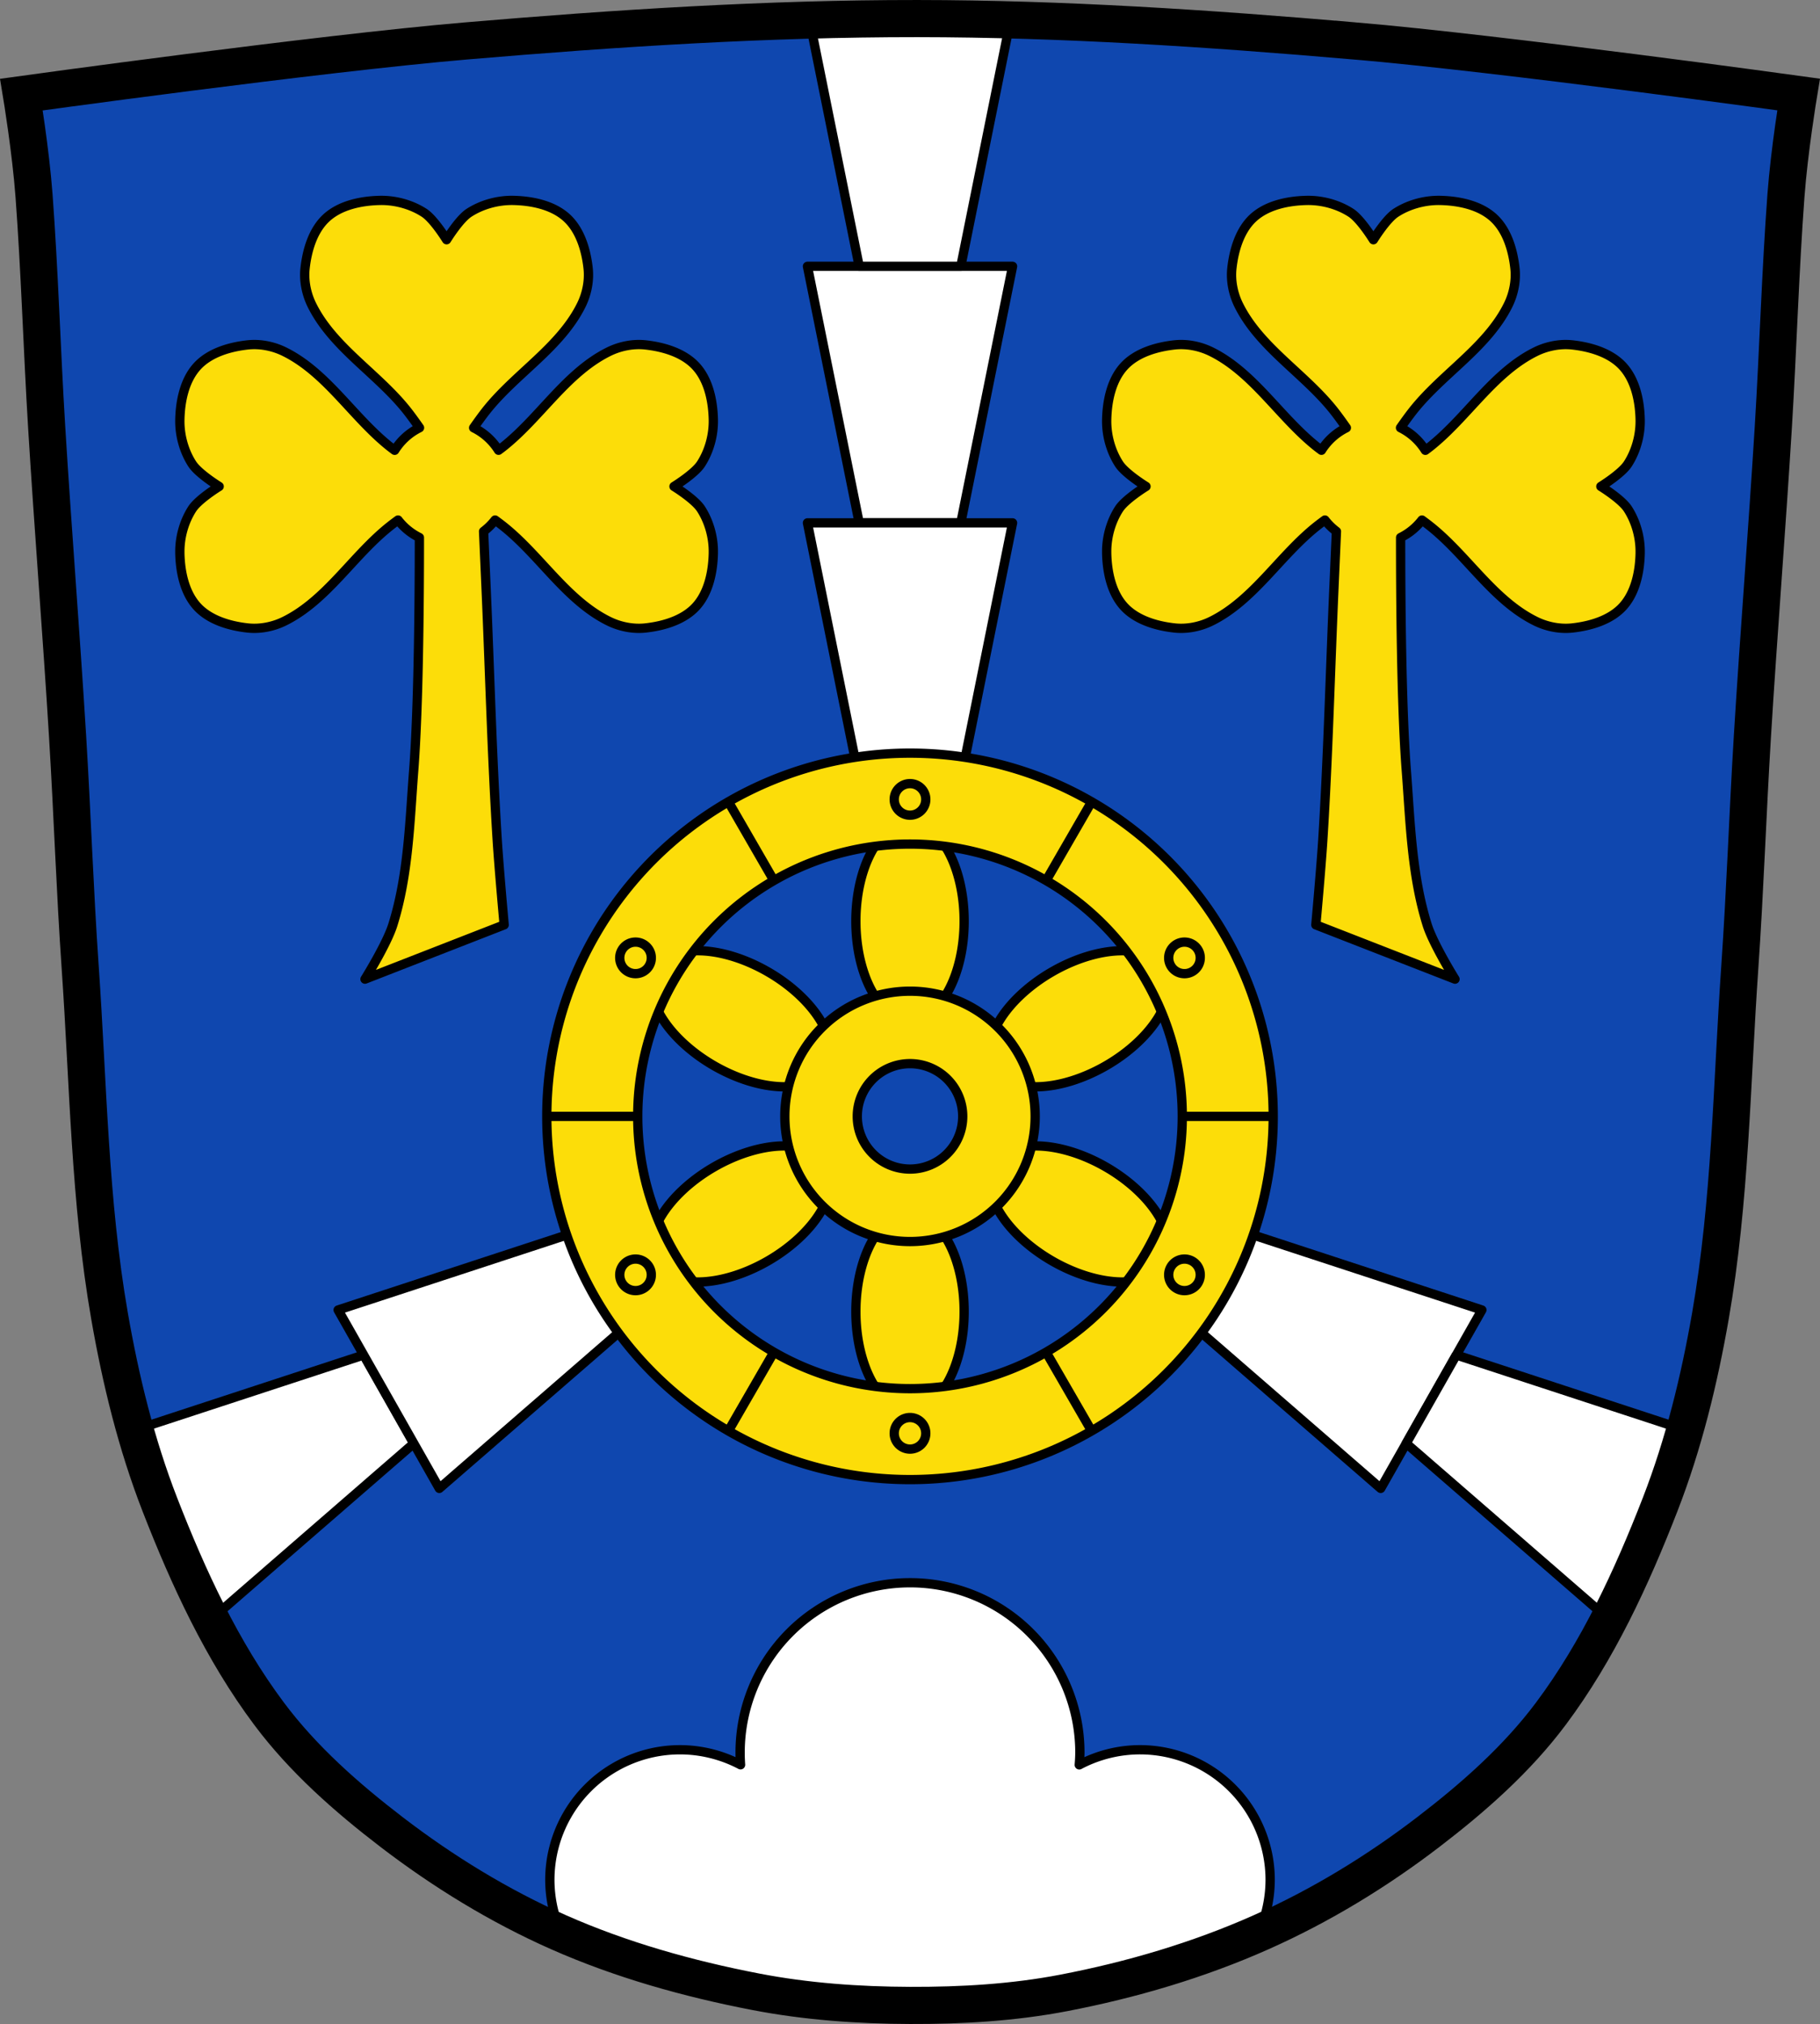 <?xml version="1.0" encoding="UTF-8" standalone="no"?>
<svg
   xmlns:dc="http://purl.org/dc/elements/1.1/"
   xmlns:cc="http://creativecommons.org/ns#"
   xmlns:rdf="http://www.w3.org/1999/02/22-rdf-syntax-ns#"
   xmlns:svg="http://www.w3.org/2000/svg"
   xmlns="http://www.w3.org/2000/svg"
   xmlns:sodipodi="http://sodipodi.sourceforge.net/DTD/sodipodi-0.dtd"
   xmlns:inkscape="http://www.inkscape.org/namespaces/inkscape"
   width="980.2"
   viewBox="0 0 980.205 1089.999"
   id="svg2"
   version="1.1"
   inkscape:version="0.92.5 (2060ec1f9f, 2020-04-08)"
   sodipodi:docname="DEU_Schneizlreuth_COA.svg">
  <rect x="0" y="0" width="980.205" height="1089.999" fill="#808080" stroke="none"/>
  <defs
     id="defs64" />
  <sodipodi:namedview
     pagecolor="#ffffff"
     bordercolor="#666666"
     borderopacity="1"
     objecttolerance="10"
     gridtolerance="10"
     guidetolerance="10"
     inkscape:pageopacity="0"
     inkscape:pageshadow="2"
     inkscape:window-width="1920"
     inkscape:window-height="1046"
     id="namedview62"
     showgrid="false"
     inkscape:zoom="0.7275388"
     inkscape:cx="490.101"
     inkscape:cy="545.008"
     inkscape:window-x="-11"
     inkscape:window-y="-11"
     inkscape:window-maximized="1"
     inkscape:current-layer="svg2" />
  <path
     inkscape:connector-curvature="0"
     style="fill:#0f47af;fill-opacity:1"
     id="path6"
     d="m 729.13,22.001 c -78.17,-6.703 -156.6,-11.942 -235.05,-12 -81.1,-0.06 -162.2,5.175 -243.01,12.04 -80.13,6.811 -239.53,28.9 -239.53,28.9 0,0 4.994,30.18 6.784,54.32 3.067,41.38 4.256,82.87 6.784,124.29 3.405,55.766 7.902,111.49 11.307,167.25 2.529,41.41 3.91,82.9 6.784,124.29 4.346,62.59 5.02,125.75 15.786,187.56 6.02,34.562 14.418,68.979 27.14,101.67 15.355,39.473 33.473,78.71 58.839,112.63 18.288,24.456 41.649,45.04 65.884,63.62 27.747,21.272 57.962,39.816 89.93,53.968 33.818,14.97 69.917,25.08 106.24,32.09 27.334,5.278 55.35,7.255 83.19,7.349 27.662,0.094 55.55,-1.52 82.71,-6.741 36.46,-7.01 72.54,-17.626 106.46,-32.746 31.934,-14.235 62.23,-32.696 89.98,-53.968 24.24,-18.58 47.595,-39.17 65.884,-63.62 25.365,-33.919 43.484,-73.16 58.839,-112.63 12.718,-32.695 21.12,-67.16 27.14,-101.72 10.762,-61.814 11.44,-124.97 15.786,-187.56 2.874,-41.39 4.256,-82.87 6.784,-124.29 3.405,-55.766 7.902,-111.44 11.307,-167.21 2.529,-41.41 3.717,-82.909 6.784,-124.29 1.79,-24.14 6.784,-54.32 6.784,-54.32 0,0 -159.4,-22.03 -239.53,-28.9" />
  <path
     inkscape:connector-curvature="0"
     style="fill:#fcdd09;fill-rule:evenodd;stroke:#000000;stroke-width:5;stroke-linejoin:round;fill-opacity:1"
     id="path12"
     d="m 206.083,107.926 c -0.519,-0.008 -1.038,-0.007 -1.555,0.004 -10.07,0.221 -21.318,2.558 -28.736,9.377 -7.252,6.666 -10.43,17.432 -11.496,27.22 -0.722,6.626 0.687,13.683 3.631,19.662 11.323,22.995 35.567,37.03 51.42,57.17 1.938,2.461 4.238,5.632 6.596,9 a 33,33 0 0 0 -13.387,12.139 c -0.769,-0.579 -1.588,-1.182 -2.266,-1.715 -20.14,-15.857 -34.18,-40.1 -57.17,-51.42 -5.231,-2.576 -11.288,-3.976 -17.16,-3.803 h -0.002 c -0.838,0.025 -1.672,0.082 -2.5,0.172 -9.793,1.066 -20.558,4.242 -27.22,11.494 -6.819,7.418 -9.156,18.665 -9.377,28.738 -0.181,8.267 2.166,16.952 6.654,23.896 3.42,5.291 14.52,12.1 14.52,12.1 0,0 -11.1,6.809 -14.52,12.1 -4.208,6.51 -6.531,14.55 -6.656,22.342 -0.001,0.519 -0.001,1.038 0,1.555 0.221,10.07 2.556,21.318 9.375,28.736 6.666,7.252 17.432,10.43 27.22,11.496 6.626,0.722 13.683,-0.687 19.662,-3.631 22.995,-11.323 37.03,-35.567 57.17,-51.42 1.214,-0.956 2.602,-1.999 4.086,-3.086 a 33,33 0 0 0 11.5,9.414 c 0.006,31.542 -0.366,90.67 -3.059,125.4 -2.163,27.9 -2.863,56.5 -11.242,83.2 -3.279,10.448 -14.99,29.23 -14.99,29.23 l 74.951,-29.23 c 0,0 -2.786,-30.46 -3.748,-45.721 -2.849,-45.17 -3.999,-90.44 -5.996,-135.66 -0.449,-10.172 -0.842,-19.1 -1.346,-30.518 a 33,33 0 0 0 6.201,-6.121 c 1.487,1.089 2.879,2.134 4.096,3.092 20.14,15.857 34.18,40.1 57.18,51.42 5.979,2.944 13.04,4.352 19.662,3.631 9.793,-1.067 20.558,-4.244 27.22,-11.496 6.819,-7.418 9.156,-18.663 9.377,-28.736 10e-4,-0.517 10e-4,-1.035 0,-1.555 h 0.004 c -0.125,-7.791 -2.45,-15.832 -6.658,-22.342 -3.42,-5.291 -14.521,-12.1 -14.521,-12.1 0,0 11.1,-6.809 14.521,-12.1 4.489,-6.944 6.835,-15.63 6.654,-23.896 -0.221,-10.07 -2.558,-21.32 -9.377,-28.738 -6.666,-7.252 -17.432,-10.428 -27.22,-11.494 -6.626,-0.722 -13.683,0.687 -19.662,3.631 -22.995,11.323 -37.03,35.567 -57.17,51.42 -0.671,0.529 -1.484,1.126 -2.246,1.699 a 33,33 0 0 0 -13.412,-12.104 c 2.362,-3.376 4.668,-6.554 6.609,-9.02 15.857,-20.14 40.1,-34.18 51.42,-57.17 2.944,-5.979 4.352,-13.04 3.631,-19.662 -1.066,-9.793 -4.242,-20.558 -11.494,-27.22 -7.418,-6.819 -18.665,-9.156 -28.738,-9.377 -8.267,-0.181 -16.952,2.166 -23.896,6.654 -5.291,3.42 -12.1,14.52 -12.1,14.52 0,0 -6.809,-11.1 -12.1,-14.52 -6.51,-4.208 -14.55,-6.533 -22.342,-6.658 z m 499.16,0 c -0.519,-0.008 -1.038,-0.007 -1.555,0.004 -10.07,0.221 -21.318,2.558 -28.736,9.377 -7.252,6.666 -10.428,17.432 -11.494,27.22 -0.722,6.626 0.687,13.683 3.631,19.662 11.323,22.995 35.567,37.03 51.42,57.17 1.941,2.466 4.247,5.644 6.609,9.02 a 33,33 0 0 0 -13.414,12.104 c -0.762,-0.573 -1.573,-1.171 -2.244,-1.699 -20.14,-15.857 -34.18,-40.1 -57.17,-51.42 -5.979,-2.944 -13.04,-4.352 -19.662,-3.631 -9.793,1.066 -20.558,4.242 -27.22,11.494 -6.819,7.418 -9.156,18.665 -9.377,28.738 -0.181,8.267 2.166,16.952 6.654,23.896 3.42,5.291 14.521,12.1 14.521,12.1 0,0 -11.1,6.809 -14.521,12.1 -4.208,6.51 -6.533,14.55 -6.658,22.342 h 0.004 c -10e-4,0.519 -10e-4,1.038 0,1.555 0.221,10.07 2.558,21.318 9.377,28.736 6.666,7.252 17.432,10.43 27.22,11.496 6.626,0.722 13.683,-0.687 19.662,-3.631 22.995,-11.323 37.04,-35.567 57.18,-51.42 1.217,-0.958 2.609,-2 4.096,-3.092 a 33,33 0 0 0 6.201,6.121 c -0.503,11.413 -0.897,20.345 -1.346,30.518 -1.997,45.22 -3.147,90.49 -5.996,135.66 -0.962,15.261 -3.748,45.721 -3.748,45.721 l 74.951,29.23 c 0,0 -11.712,-18.783 -14.99,-29.23 -8.379,-26.7 -9.08,-55.3 -11.242,-83.2 -2.693,-34.738 -3.069,-93.86 -3.059,-125.4 a 33,33 0 0 0 11.5,-9.414 c 1.484,1.086 2.872,2.13 4.086,3.086 20.14,15.857 34.18,40.1 57.17,51.42 5.979,2.944 13.04,4.352 19.662,3.631 9.793,-1.067 20.558,-4.244 27.22,-11.496 6.819,-7.418 9.154,-18.663 9.375,-28.736 10e-4,-0.517 10e-4,-1.035 0,-1.555 -0.125,-7.791 -2.448,-15.832 -6.656,-22.342 -3.42,-5.291 -14.52,-12.1 -14.52,-12.1 0,0 11.1,-6.809 14.52,-12.1 4.489,-6.944 6.835,-15.63 6.654,-23.896 -0.221,-10.07 -2.558,-21.32 -9.377,-28.738 -6.666,-7.252 -17.432,-10.428 -27.22,-11.494 -0.827,-0.09 -1.662,-0.147 -2.5,-0.172 -5.871,-0.173 -11.927,1.227 -17.16,3.803 -22.995,11.323 -37.03,35.567 -57.17,51.42 -0.677,0.533 -1.497,1.136 -2.266,1.715 a 33,33 0 0 0 -13.387,-12.139 c 2.358,-3.368 4.658,-6.539 6.596,-9 15.856,-20.14 40.1,-34.18 51.42,-57.17 2.944,-5.979 4.352,-13.04 3.631,-19.662 -1.067,-9.793 -4.244,-20.558 -11.496,-27.22 -7.418,-6.819 -18.663,-9.156 -28.736,-9.377 -0.517,-0.011 -1.035,-0.012 -1.555,-0.004 h -0.004 c -7.791,0.125 -15.832,2.45 -22.342,6.658 -5.291,3.42 -12.1,14.52 -12.1,14.52 0,0 -6.807,-11.1 -12.1,-14.52 -6.51,-4.208 -14.552,-6.533 -22.344,-6.658 z" />
  <path
     d="m 490.105,852.359 a 91.5,91.5 0 0 0 -91.5,91.5 91.5,91.5 0 0 0 0.236,6.533 70.104,70.104 0 0 0 -32.607,-8.092 70.104,70.104 0 0 0 -70.105,70.104 70.104,70.104 0 0 0 6.314,28.867 c 33.34,14.57 68.848,24.476 104.58,31.375 27.334,5.278 55.35,7.255 83.19,7.35 27.662,0.094 55.55,-1.52 82.71,-6.74 35.887,-6.897 71.4,-17.303 104.85,-32.05 a 70.104,70.104 0 0 0 6.301,-28.805 70.104,70.104 0 0 0 -70.104,-70.104 70.104,70.104 0 0 0 -32.703,8.145 91.5,91.5 0 0 0 0.33,-6.586 91.5,91.5 0 0 0 -91.5,-91.5 z"
     id="path16"
     style="fill:#ffffff;stroke:#000000;stroke-width:5;stroke-linecap:round;stroke-linejoin:round"
     inkscape:connector-curvature="0" />
  <g
     id="g18"
     style="fill:#ffffff;fill-rule:evenodd;stroke:#000000;stroke-width:5;stroke-linejoin:round"
     transform="translate(262.9,43.806)">
    <path
       d="m 171.97,99.61 27.871,138.15 h 18.9 16.932 18.9 L 282.444,99.61 h -46.771 -16.932 z"
       id="path20"
       inkscape:connector-curvature="0" />
    <path
       d="m 171.97,-38.541 27.871,138.15 h 18.9 16.932 18.9 l 27.871,-138.15 h -46.771 -16.932 z"
       id="path22"
       inkscape:connector-curvature="0" />
    <path
       d="m 171.97,237.77 27.871,138.15 h 18.9 16.932 18.9 l 27.871,-138.15 h -46.771 -16.932 z"
       id="path24"
       inkscape:connector-curvature="0" />
    <path
       d="m 535.2,661.65 -133.92,-43.907 -9.323,16.441 -8.352,14.728 -9.323,16.441 106.43,92.39 23.07,-40.685 8.352,-14.728 23.07,-40.685 z"
       id="path26"
       inkscape:connector-curvature="0" />
    <path
       d="m -67.04,685.9 -123.12,40.36 c 3.849,13.631 8.264,27.09 13.389,40.26 2.68,6.889 5.448,13.768 8.32,20.615 l 21.982,38.762 106.43,-92.39 -9.324,-16.441 -8.352,-14.729 -9.324,-16.439 z m 588.49,0 -9.322,16.439 -8.354,14.729 -9.322,16.441 106.43,92.39 21.916,-38.646 c 2.896,-6.9 5.688,-13.834 8.389,-20.775 5.118,-13.157 9.525,-26.603 13.371,-40.22 l -123.1,-40.36"
       id="path28"
       inkscape:connector-curvature="0" />
    <path
       d="m -80.79,661.65 133.92,-43.907 9.323,16.441 8.352,14.728 9.323,16.441 -106.43,92.39 -23.07,-40.685 -8.352,-14.728 -23.07,-40.685 z"
       id="path30"
       inkscape:connector-curvature="0" />
  </g>
  <path
     d="m 729.13,22.001 c -78.17,-6.703 -156.6,-11.942 -235.05,-12 -81.1,-0.06 -162.2,5.175 -243.01,12.04 -80.13,6.811 -239.53,28.9 -239.53,28.9 0,0 4.994,30.18 6.784,54.32 3.067,41.38 4.256,82.87 6.784,124.29 3.405,55.766 7.902,111.49 11.307,167.25 2.529,41.41 3.91,82.9 6.784,124.29 4.346,62.59 5.02,125.75 15.786,187.56 6.02,34.562 14.418,68.979 27.14,101.67 15.355,39.473 33.473,78.71 58.839,112.63 18.288,24.456 41.648,45.04 65.884,63.62 27.747,21.272 57.962,39.816 89.93,53.968 33.818,14.97 69.917,25.08 106.24,32.09 27.334,5.278 55.35,7.255 83.19,7.349 27.662,0.094 55.55,-1.52 82.71,-6.741 36.46,-7.01 72.54,-17.626 106.46,-32.746 31.934,-14.235 62.23,-32.696 89.98,-53.968 24.24,-18.58 47.595,-39.17 65.884,-63.62 25.365,-33.919 43.484,-73.16 58.839,-112.63 12.718,-32.695 21.12,-67.16 27.14,-101.72 10.762,-61.814 11.44,-124.97 15.786,-187.56 2.874,-41.39 4.256,-82.87 6.784,-124.29 3.405,-55.766 7.902,-111.44 11.307,-167.21 2.529,-41.41 3.717,-82.909 6.784,-124.29 1.79,-24.14 6.784,-54.32 6.784,-54.32 0,0 -159.4,-22.03 -239.53,-28.9 z"
     id="path32"
     inkscape:connector-curvature="0"
     style="fill:none;stroke:#000000;stroke-width:20" />
  <path
     d="m 353.082,522.083 a 53.092,29.158 30 0 1 60.558,1.294 53.092,29.158 30 0 1 31.4,51.798 53.092,29.158 30 0 1 -60.558,-1.294 53.092,29.158 30 0 1 -31.4,-51.798 M 535.169,627.211 a 53.092,29.158 30 0 1 60.558,1.294 53.092,29.158 30 0 1 31.4,51.798 53.092,29.158 30 0 1 -60.558,-1.294 53.092,29.158 30 0 1 -31.4,-51.798 z"
     id="path38"
     style="fill:#fcdd09;stroke:#000000;stroke-width:5;stroke-linecap:round;stroke-linejoin:round;fill-opacity:1"
     inkscape:connector-curvature="0" />
  <path
     d="m 627.127,522.083 a 29.158,53.092 60 0 0 -60.558,1.294 29.158,53.092 60 0 0 -31.4,51.798 29.158,53.092 60 0 0 60.558,-1.294 29.158,53.092 60 0 0 31.4,-51.798 z M 445.04,627.211 a 29.158,53.092 60 0 0 -60.558,1.294 29.158,53.092 60 0 0 -31.4,51.798 29.158,53.092 60 0 0 60.558,-1.294 29.158,53.092 60 0 0 31.4,-51.798 z"
     id="path40"
     style="fill:#fcdd09;stroke:#000000;stroke-width:5;stroke-linecap:round;stroke-linejoin:round;fill-opacity:1"
     inkscape:connector-curvature="0" />
  <path
     d="m 490.105,442.973 a 29.158,53.092 0 0 0 -29.158,53.092 29.158,53.092 0 0 0 29.158,53.092 29.158,53.092 0 0 0 29.158,-53.092 29.158,53.092 0 0 0 -29.158,-53.092 z m 0,210.256 a 29.158,53.092 0 0 0 -29.158,53.092 29.158,53.092 0 0 0 29.158,53.092 29.158,53.092 0 0 0 29.158,-53.092 29.158,53.092 0 0 0 -29.158,-53.092 z"
     id="path42"
     style="fill:#fcdd09;stroke:#000000;stroke-width:5;stroke-linecap:round;stroke-linejoin:round;fill-opacity:1"
     inkscape:connector-curvature="0" />
  <path
     d="M 490.105,405.581 A 195.612,195.612 0 0 0 294.493,601.193 195.612,195.612 0 0 0 490.105,796.804 195.612,195.612 0 0 0 685.716,601.193 195.612,195.612 0 0 0 490.105,405.581 m 0,48.971 A 146.64,146.64 0 0 1 636.745,601.193 146.64,146.64 0 0 1 490.105,747.833 146.64,146.64 0 0 1 343.464,601.193 146.64,146.64 0 0 1 490.105,454.552 m 0,79.23 a 67.41,67.41 0 0 0 -67.41,67.41 67.41,67.41 0 0 0 67.41,67.41 67.41,67.41 0 0 0 67.41,-67.41 67.41,67.41 0 0 0 -67.41,-67.41 z m 0,39.018 a 28.393,28.393 0 0 1 28.393,28.393 28.393,28.393 0 0 1 -28.393,28.393 28.393,28.393 0 0 1 -28.393,-28.393 28.393,28.393 0 0 1 28.393,-28.393 z"
     id="path44"
     style="fill:#fcdd09;stroke:#000000;stroke-width:5;stroke-linecap:round;stroke-linejoin:round;fill-opacity:1"
     inkscape:connector-curvature="0" />
  <path
     style="fill:#fcdd09;fill-rule:evenodd;stroke:#000000;stroke-width:5;stroke-linecap:round;fill-opacity:1"
     d="m 294.693,601.196 h 48.37"
     id="path48"
     inkscape:connector-curvature="0" />
  <path
     style="fill:#fcdd09;fill-rule:evenodd;stroke:#000000;stroke-width:5;stroke-linecap:round;fill-opacity:1"
     d="m 637.14,601.196 h 48.37"
     id="path50"
     inkscape:connector-curvature="0" />
  <path
     style="fill:#fcdd09;fill-rule:evenodd;stroke:#000000;stroke-width:5;stroke-linecap:round;fill-opacity:1"
     d="m 392.4,431.966 24.19,41.89"
     id="path52"
     inkscape:connector-curvature="0" />
  <path
     style="fill:#fcdd09;fill-rule:evenodd;stroke:#000000;stroke-width:5;stroke-linecap:round;fill-opacity:1"
     d="m 563.62,728.536 24.19,41.89"
     id="path54"
     inkscape:connector-curvature="0" />
  <path
     style="fill:#fcdd09;fill-rule:evenodd;stroke:#000000;stroke-width:5;stroke-linecap:round;fill-opacity:1"
     d="m 587.81,431.966 -24.19,41.89"
     id="path56"
     inkscape:connector-curvature="0" />
  <path
     style="fill:#fcdd09;fill-rule:evenodd;stroke:#000000;stroke-width:5;stroke-linecap:round;fill-opacity:1"
     d="m 416.58,728.536 -24.19,41.89"
     id="path58"
     inkscape:connector-curvature="0" />
  <path
     style="fill:#fcdd09;stroke:#000000;stroke-width:5;stroke-linecap:round;stroke-linejoin:round;fill-opacity:1"
     inkscape:connector-curvature="0"
     id="path60"
     d="m 490.105,422.001 a 8.5,8.5 0 0 0 -8.5,8.5 8.5,8.5 0 0 0 8.5,8.5 8.5,8.5 0 0 0 8.5,-8.5 8.5,8.5 0 0 0 -8.5,-8.5 z m -147.623,85.348 a 8.5,8.5 0 0 0 -0.602,0.008 8.5,8.5 0 0 0 -6.961,4.24 8.5,8.5 0 0 0 3.111,11.611 8.5,8.5 0 0 0 11.611,-3.111 8.5,8.5 0 0 0 -3.111,-11.611 8.5,8.5 0 0 0 -4.049,-1.137 z m 295.848,0.008 a 8.5,8.5 0 0 0 -4.65,1.129 8.5,8.5 0 0 0 -3.111,11.611 8.5,8.5 0 0 0 11.611,3.111 8.5,8.5 0 0 0 3.111,-11.611 8.5,8.5 0 0 0 -6.961,-4.24 z M 638.13,678.041 a 8.5,8.5 0 0 0 -0.602,0.008 8.5,8.5 0 0 0 -6.961,4.24 8.5,8.5 0 0 0 3.111,11.611 8.5,8.5 0 0 0 11.611,-3.111 8.5,8.5 0 0 0 -3.111,-11.611 8.5,8.5 0 0 0 -4.049,-1.137 z m -295.449,0.008 a 8.5,8.5 0 0 0 -4.65,1.129 8.5,8.5 0 0 0 -3.111,11.611 8.5,8.5 0 0 0 11.611,3.111 8.5,8.5 0 0 0 3.111,-11.611 8.5,8.5 0 0 0 -6.961,-4.24 z m 147.424,85.336 a 8.5,8.5 0 0 0 -8.5,8.5 8.5,8.5 0 0 0 8.5,8.5 8.5,8.5 0 0 0 8.5,-8.5 8.5,8.5 0 0 0 -8.5,-8.5 z" />
</svg>
